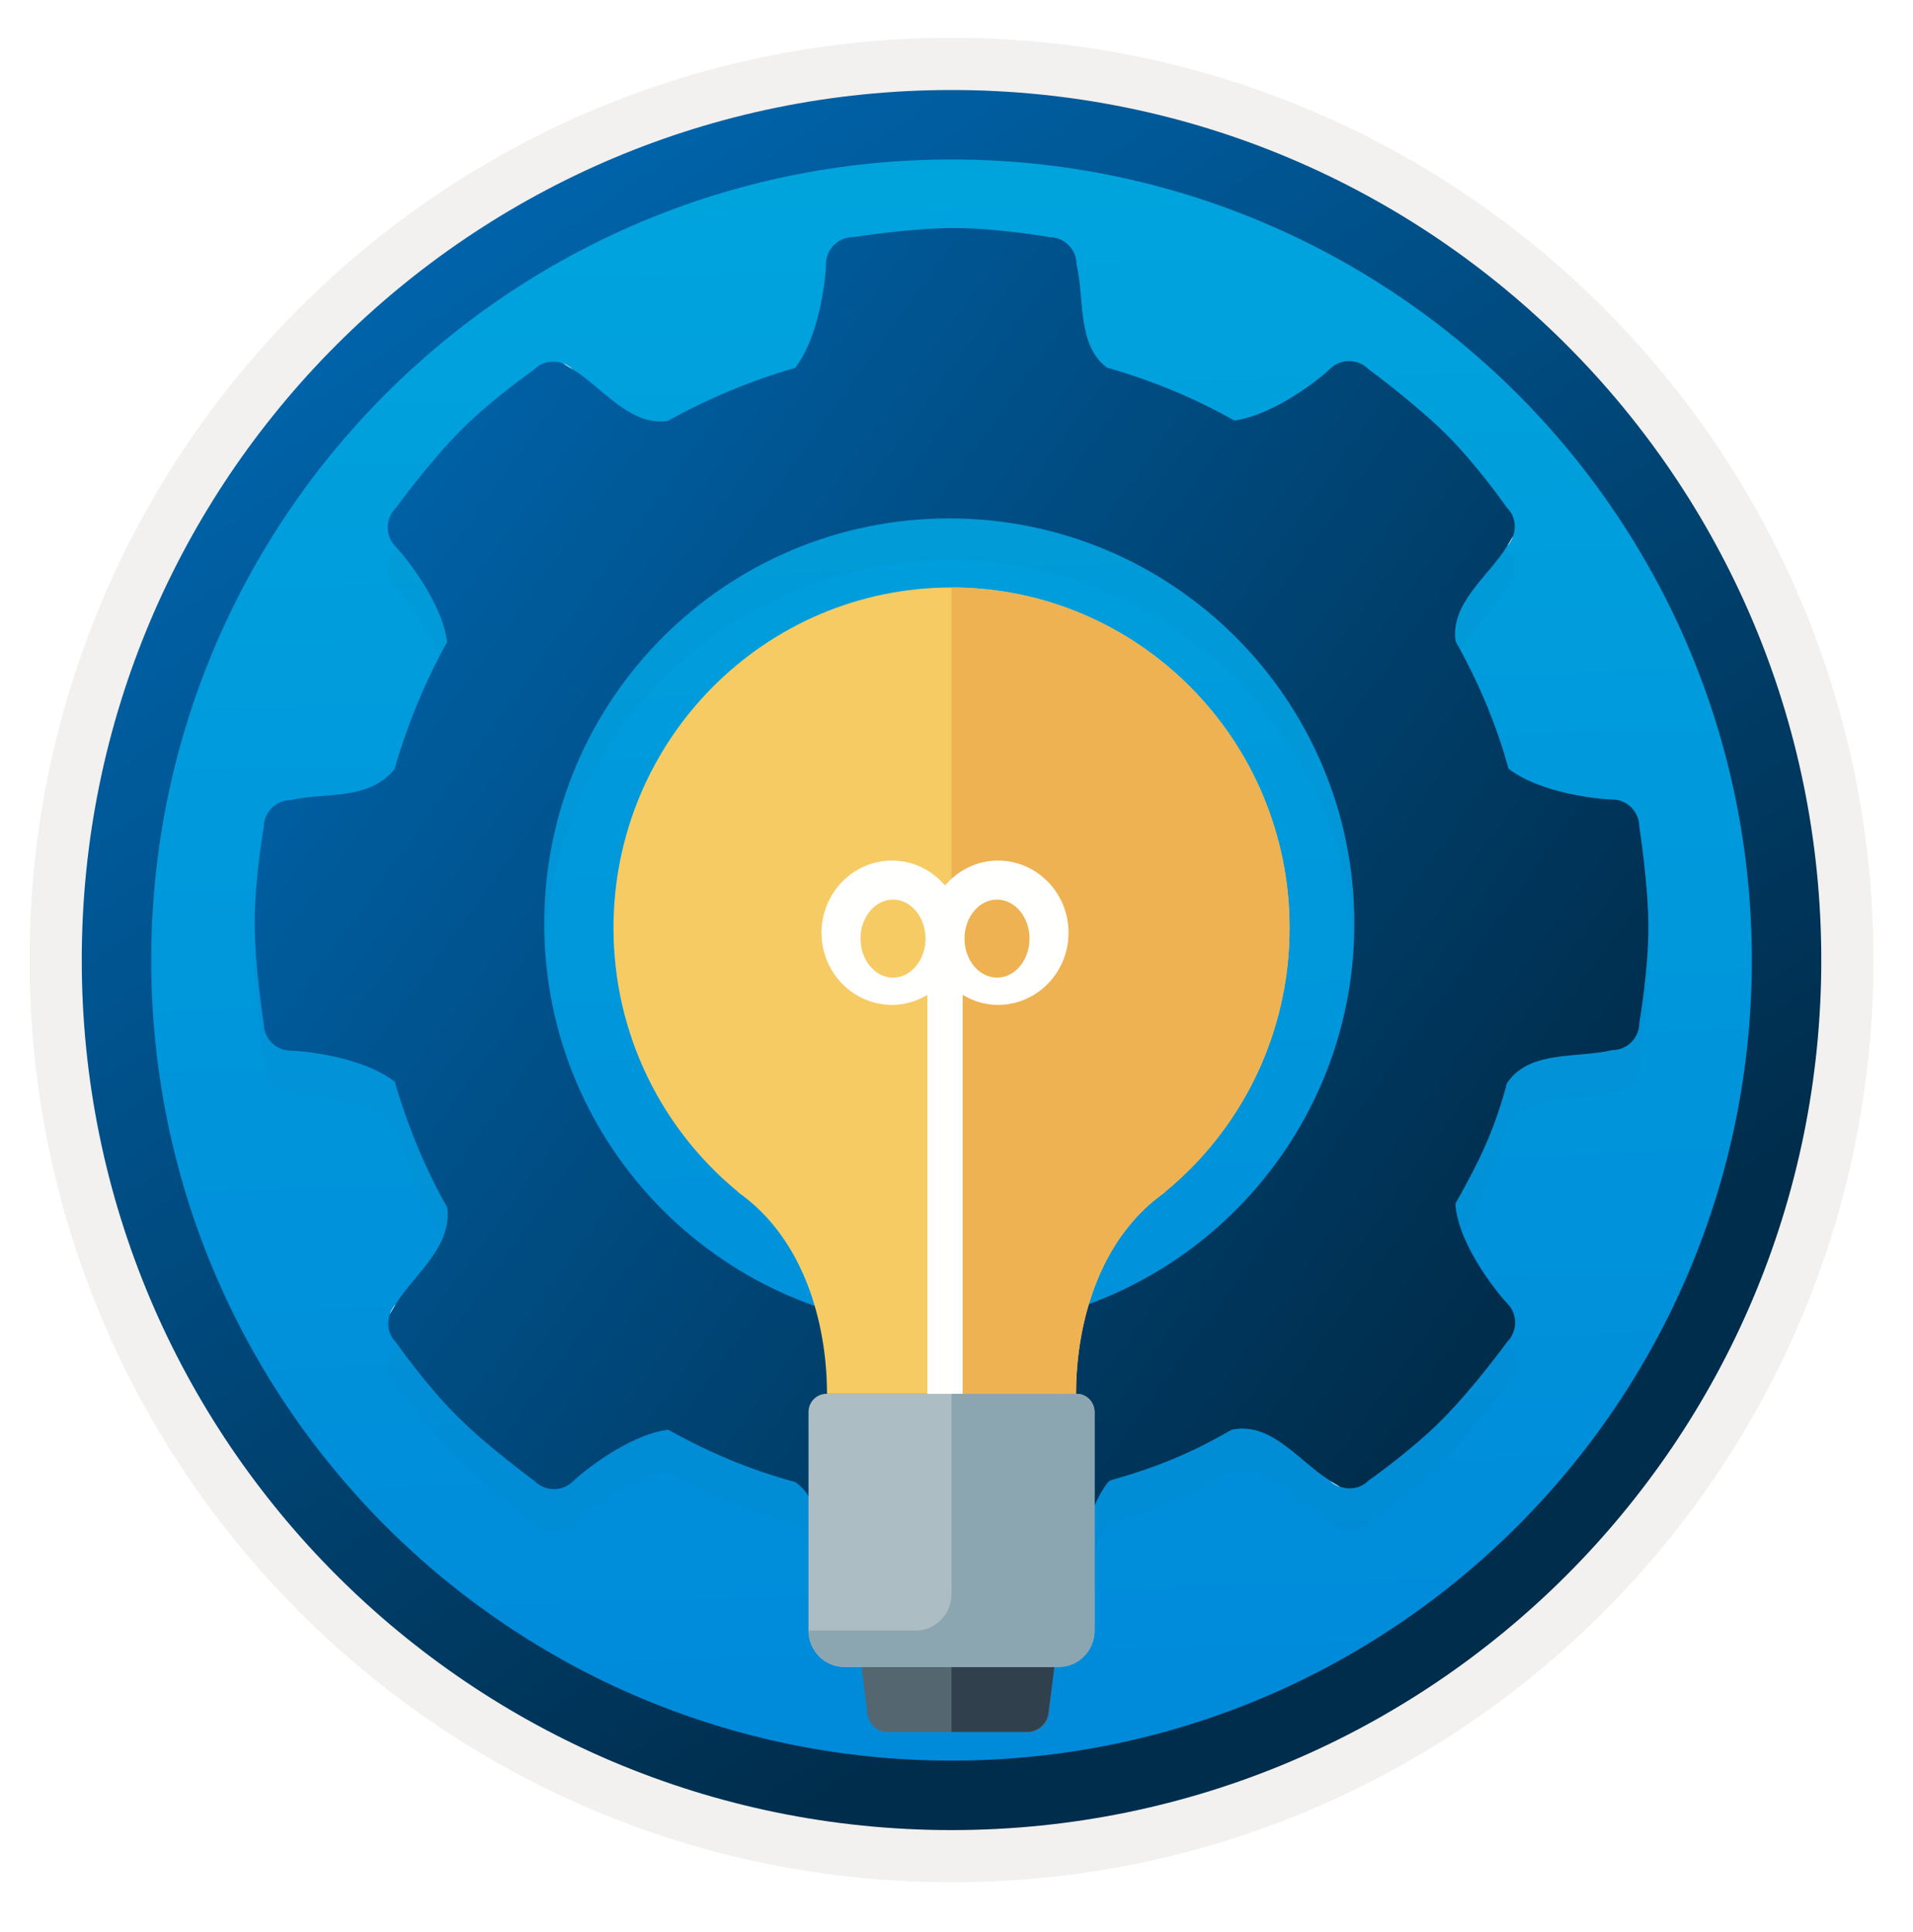 <svg width="103" height="104" viewBox="0 0 103 104" fill="none" xmlns="http://www.w3.org/2000/svg">
<path d="M51.232 98.483C25.382 98.483 4.422 77.533 4.422 51.673C4.422 25.813 25.382 4.863 51.232 4.863C77.082 4.863 98.042 25.823 98.042 51.673C98.042 77.523 77.082 98.483 51.232 98.483Z" fill="url(#paint0_linear)"/>
<path fill-rule="evenodd" clip-rule="evenodd" d="M97.132 51.673C97.132 77.023 76.582 97.573 51.232 97.573C25.882 97.573 5.332 77.023 5.332 51.673C5.332 26.323 25.882 5.773 51.232 5.773C76.582 5.773 97.132 26.323 97.132 51.673ZM51.232 2.033C78.652 2.033 100.872 24.253 100.872 51.673C100.872 79.093 78.642 101.313 51.232 101.313C23.812 101.313 1.592 79.083 1.592 51.673C1.592 24.253 23.812 2.033 51.232 2.033Z" fill="#F2F1F0"/>
<path fill-rule="evenodd" clip-rule="evenodd" d="M94.322 51.674C94.322 75.474 75.032 94.764 51.232 94.764C27.432 94.764 8.142 75.474 8.142 51.674C8.142 27.874 27.432 8.584 51.232 8.584C75.032 8.584 94.322 27.874 94.322 51.674ZM51.232 4.844C77.092 4.844 98.062 25.814 98.062 51.674C98.062 77.534 77.092 98.504 51.232 98.504C25.372 98.504 4.402 77.534 4.402 51.674C4.402 25.814 25.362 4.844 51.232 4.844Z" fill="url(#paint1_linear)"/>
<g opacity="0.15">
<path opacity="0.15" d="M88.262 46.753C88.262 45.943 87.602 45.293 86.802 45.293C86.272 45.293 82.992 45.003 81.222 43.633C81.222 43.633 81.232 43.613 81.222 43.633C80.552 41.203 79.582 38.933 78.372 36.783C78.062 34.743 80.172 33.253 81.142 31.663C81.312 31.383 81.412 31.223 81.472 31.113C81.652 30.593 81.552 29.993 81.142 29.593C81.142 29.593 79.522 27.273 77.852 25.623C76.192 23.973 73.672 22.123 73.672 22.123C73.102 21.553 72.172 21.553 71.602 22.123C71.232 22.493 68.732 24.563 66.482 24.893C66.452 24.893 66.452 24.893 66.452 24.893C64.362 23.703 62.012 22.733 59.652 22.063H59.622C57.962 20.843 58.402 18.303 57.962 16.483C57.962 15.673 57.302 15.023 56.502 15.023C56.502 15.023 53.712 14.533 51.362 14.533C49.012 14.533 45.932 15.023 45.932 15.023C45.122 15.023 44.472 15.683 44.472 16.483C44.472 17.013 44.182 20.293 42.812 22.063C40.482 22.723 38.032 23.753 35.962 24.913C33.922 25.223 32.432 23.113 30.842 22.143C30.562 21.973 30.402 21.873 30.292 21.813C29.772 21.633 29.172 21.733 28.772 22.143C28.772 22.143 26.452 23.763 24.802 25.433C23.142 27.093 21.302 29.613 21.302 29.613C20.732 30.183 20.732 31.113 21.302 31.683C21.672 32.053 23.792 34.593 24.072 36.803V36.823C22.912 38.893 21.902 41.333 21.242 43.663C21.242 43.663 21.272 43.623 21.242 43.663C19.822 45.393 17.482 44.883 15.662 45.323C14.852 45.323 14.202 45.983 14.202 46.783C14.202 46.783 13.712 49.573 13.712 51.923C13.712 54.273 14.202 57.353 14.202 57.353C14.202 58.163 14.862 58.813 15.662 58.813C16.192 58.813 19.472 59.103 21.242 60.473C21.282 60.453 21.262 60.503 21.262 60.503C21.942 62.843 22.902 65.183 24.082 67.253C24.062 67.283 24.082 67.253 24.092 67.323C24.292 69.453 22.292 70.853 21.322 72.443C21.152 72.723 21.052 72.883 20.992 72.993C20.812 73.513 20.912 74.113 21.322 74.513C21.322 74.513 22.942 76.833 24.612 78.483C26.272 80.143 28.792 81.983 28.792 81.983C29.362 82.553 30.292 82.553 30.862 81.983C31.232 81.613 33.772 79.493 35.982 79.213C35.982 79.213 35.972 79.223 36.012 79.233C38.142 80.423 40.342 81.353 42.752 82.013C42.772 82.023 42.842 82.043 42.842 82.043C44.502 83.263 44.062 85.803 44.502 87.623C44.592 88.443 45.042 88.953 45.962 89.083C45.962 89.083 48.752 89.573 51.102 89.573C53.452 89.573 56.532 89.083 56.532 89.083C57.342 88.943 57.992 88.423 57.992 87.623C57.992 87.093 58.282 83.813 59.652 82.043C59.652 82.043 59.712 81.993 59.772 81.943C62.222 81.253 64.082 80.503 66.242 79.253C66.352 79.213 66.232 79.223 66.492 79.183C68.532 78.873 70.022 80.983 71.612 81.953C71.892 82.123 72.052 82.223 72.162 82.283C72.682 82.463 73.282 82.363 73.682 81.953C73.682 81.953 76.002 80.333 77.652 78.663C79.312 77.003 81.152 74.483 81.152 74.483C81.722 73.913 81.722 72.983 81.152 72.413C80.782 72.043 78.662 69.503 78.382 67.293C78.352 67.063 78.372 67.033 78.402 66.973C79.632 64.793 80.412 63.203 81.092 60.733C81.092 60.733 81.062 60.653 81.222 60.443C82.442 58.783 84.982 59.223 86.802 58.783C87.612 58.783 88.262 58.123 88.262 57.323C88.262 57.323 88.752 54.533 88.752 52.183C88.752 49.833 88.262 46.753 88.262 46.753ZM72.922 51.973C72.922 64.013 63.162 73.783 51.112 73.783C39.062 73.783 29.302 64.023 29.302 51.973C29.302 39.933 39.062 30.163 51.112 30.163C63.162 30.163 72.922 39.933 72.922 51.973Z" fill="#1F1D20"/>
<path opacity="0.15" d="M72.182 82.303C72.172 82.303 72.172 82.293 72.162 82.293C72.172 82.303 72.182 82.303 72.182 82.303Z" fill="#1F1D20"/>
<path opacity="0.15" d="M72.162 82.293C71.952 82.163 71.612 81.963 71.612 81.963C71.772 82.133 71.962 82.223 72.162 82.293Z" fill="#1F1D20"/>
<path opacity="0.15" d="M72.182 82.303C72.372 82.423 72.332 82.393 72.182 82.303V82.303Z" fill="#1F1D20"/>
<path opacity="0.15" d="M30.292 21.812C30.502 21.942 30.842 22.142 30.842 22.142C30.682 21.983 30.492 21.883 30.292 21.812Z" fill="#1F1D20"/>
<path opacity="0.15" d="M30.272 21.793C30.282 21.793 30.282 21.803 30.292 21.803C30.282 21.803 30.272 21.803 30.272 21.793Z" fill="#1F1D20"/>
<path opacity="0.15" d="M30.272 21.792C30.082 21.682 30.132 21.712 30.272 21.792V21.792Z" fill="#1F1D20"/>
<path opacity="0.15" d="M20.972 73.014C20.862 73.194 20.882 73.154 20.972 73.014V73.014Z" fill="#1F1D20"/>
<path opacity="0.15" d="M20.972 73.014C20.972 73.004 20.982 73.004 20.982 72.994C20.982 72.994 20.972 73.004 20.972 73.014Z" fill="#1F1D20"/>
<path opacity="0.15" d="M20.982 72.993C21.112 72.783 21.312 72.443 21.312 72.443C21.162 72.613 21.052 72.793 20.982 72.993Z" fill="#1F1D20"/>
<path opacity="0.15" d="M81.472 31.113C81.342 31.323 81.142 31.663 81.142 31.663C81.292 31.503 81.402 31.313 81.472 31.113Z" fill="#1F1D20"/>
<path opacity="0.15" d="M81.482 31.094C81.482 31.104 81.472 31.104 81.472 31.114C81.472 31.104 81.482 31.104 81.482 31.094Z" fill="#1F1D20"/>
<path opacity="0.15" d="M81.482 31.093C81.592 30.913 81.572 30.953 81.482 31.093V31.093Z" fill="#1F1D20"/>
</g>
<path d="M88.262 44.493C88.262 43.683 87.602 43.033 86.802 43.033C86.272 43.033 82.992 42.743 81.222 41.373C81.222 41.373 81.232 41.353 81.222 41.373C80.552 38.943 79.582 36.673 78.372 34.523C78.062 32.483 80.172 30.993 81.142 29.403C81.312 29.123 81.412 28.963 81.472 28.853C81.652 28.333 81.552 27.733 81.142 27.333C81.142 27.333 79.522 25.013 77.852 23.363C76.192 21.713 73.672 19.863 73.672 19.863C73.102 19.293 72.172 19.293 71.602 19.863C71.232 20.233 68.732 22.303 66.482 22.633C66.452 22.633 66.452 22.633 66.452 22.633C64.362 21.443 62.012 20.473 59.652 19.803H59.622C57.962 18.583 58.402 16.043 57.962 14.223C57.962 13.413 57.302 12.763 56.502 12.763C56.502 12.763 53.712 12.273 51.362 12.273C49.012 12.273 45.932 12.763 45.932 12.763C45.122 12.763 44.472 13.423 44.472 14.223C44.472 14.753 44.182 18.033 42.812 19.803C40.482 20.463 38.032 21.493 35.962 22.653C33.922 22.963 32.432 20.853 30.842 19.883C30.562 19.713 30.402 19.613 30.292 19.553C29.772 19.373 29.172 19.473 28.772 19.883C28.772 19.883 26.452 21.503 24.802 23.173C23.142 24.833 21.302 27.353 21.302 27.353C20.732 27.923 20.732 28.853 21.302 29.423C21.672 29.793 23.792 32.333 24.072 34.543V34.563C22.912 36.633 21.902 39.073 21.242 41.403C21.242 41.403 21.272 41.363 21.242 41.403C19.822 43.133 17.482 42.623 15.662 43.063C14.852 43.063 14.202 43.723 14.202 44.523C14.202 44.523 13.712 47.313 13.712 49.663C13.712 52.013 14.202 55.093 14.202 55.093C14.202 55.903 14.862 56.553 15.662 56.553C16.192 56.553 19.472 56.843 21.242 58.213C21.282 58.193 21.262 58.243 21.262 58.243C21.942 60.583 22.902 62.923 24.082 64.993C24.062 65.023 24.082 64.993 24.092 65.063C24.292 67.193 22.292 68.593 21.322 70.183C21.152 70.463 21.052 70.623 20.992 70.733C20.812 71.253 20.912 71.853 21.322 72.253C21.322 72.253 22.942 74.573 24.612 76.223C26.272 77.883 28.792 79.723 28.792 79.723C29.362 80.293 30.292 80.293 30.862 79.723C31.232 79.353 33.772 77.233 35.982 76.953C35.982 76.953 35.972 76.963 36.012 76.973C38.142 78.163 40.342 79.093 42.752 79.753C42.772 79.763 42.842 79.783 42.842 79.783C44.502 81.003 44.062 83.543 44.502 85.363C44.592 86.183 45.042 86.693 45.962 86.823C45.962 86.823 48.752 87.313 51.102 87.313C53.452 87.313 56.532 86.823 56.532 86.823C57.342 86.683 57.992 86.163 57.992 85.363C57.992 84.833 58.282 81.553 59.652 79.783C59.652 79.783 59.712 79.733 59.772 79.683C62.222 78.993 64.082 78.243 66.242 76.993C66.352 76.953 66.232 76.963 66.492 76.923C68.532 76.613 70.022 78.723 71.612 79.693C71.892 79.863 72.052 79.963 72.162 80.023C72.682 80.203 73.282 80.103 73.682 79.693C73.682 79.693 76.002 78.073 77.652 76.403C79.312 74.743 81.152 72.223 81.152 72.223C81.722 71.653 81.722 70.723 81.152 70.153C80.782 69.783 78.662 67.243 78.382 65.033C78.352 64.803 78.372 64.773 78.402 64.713C79.632 62.533 80.412 60.943 81.092 58.473C81.092 58.473 81.062 58.393 81.222 58.183C82.442 56.523 84.982 56.963 86.802 56.523C87.612 56.523 88.262 55.863 88.262 55.063C88.262 55.063 88.752 52.273 88.752 49.923C88.752 47.573 88.262 44.493 88.262 44.493ZM72.922 49.713C72.922 61.753 63.162 71.523 51.112 71.523C39.062 71.523 29.302 61.763 29.302 49.713C29.302 37.673 39.062 27.903 51.112 27.903C63.162 27.903 72.922 37.673 72.922 49.713Z" fill="url(#paint2_linear)"/>
<path d="M72.182 80.053C72.172 80.053 72.172 80.043 72.162 80.043C72.172 80.053 72.182 80.053 72.182 80.053Z" fill="#F2F1F0"/>
<path d="M72.162 80.043C71.952 79.913 71.612 79.713 71.612 79.713C71.772 79.873 71.962 79.973 72.162 80.043Z" fill="#F2F1F0"/>
<path d="M72.182 80.053C72.372 80.173 72.332 80.143 72.182 80.053V80.053Z" fill="#F2F1F0"/>
<path d="M30.292 19.553C30.502 19.683 30.842 19.883 30.842 19.883C30.682 19.723 30.492 19.623 30.292 19.553Z" fill="#F2F1F0"/>
<path d="M30.272 19.533C30.282 19.533 30.282 19.543 30.292 19.543C30.282 19.543 30.272 19.543 30.272 19.533Z" fill="#F2F1F0"/>
<path d="M30.272 19.533C30.082 19.423 30.132 19.453 30.272 19.533V19.533Z" fill="#F2F1F0"/>
<path d="M20.972 70.754C20.862 70.934 20.882 70.894 20.972 70.754V70.754Z" fill="#F2F1F0"/>
<path d="M20.972 70.754C20.972 70.744 20.982 70.744 20.982 70.734C20.982 70.734 20.972 70.744 20.972 70.754Z" fill="#F2F1F0"/>
<path d="M20.982 70.743C21.112 70.533 21.312 70.193 21.312 70.193C21.162 70.353 21.052 70.543 20.982 70.743Z" fill="#F2F1F0"/>
<path d="M81.472 28.854C81.342 29.064 81.142 29.404 81.142 29.404C81.292 29.244 81.402 29.053 81.472 28.854Z" fill="#F2F1F0"/>
<path d="M81.482 28.834C81.482 28.844 81.472 28.844 81.472 28.854C81.472 28.844 81.482 28.844 81.482 28.834Z" fill="#F2F1F0"/>
<path d="M81.482 28.833C81.592 28.653 81.572 28.693 81.482 28.833V28.833Z" fill="#F2F1F0"/>
<g filter="url(#filter0_d)">
<path fill-rule="evenodd" clip-rule="evenodd" d="M44.527 75.021C44.527 71.231 43.288 66.656 39.737 64.171L39.751 64.163C35.65 60.804 33.032 55.683 33.032 49.946C33.032 39.826 41.18 31.621 51.232 31.621C61.282 31.621 69.432 39.826 69.432 49.946C69.432 55.68 66.815 60.801 62.717 64.16L62.727 64.171C59.174 66.656 57.937 71.231 57.937 75.021H44.527Z" fill="#F7CB64"/>
</g>
<path fill-rule="evenodd" clip-rule="evenodd" d="M57.937 75.021C57.937 71.231 59.174 66.656 62.727 64.171L62.717 64.16C66.815 60.801 69.432 55.68 69.432 49.946C69.432 39.826 61.282 31.621 51.232 31.621V75.021H57.937Z" fill="#EFB252"/>
<path fill-rule="evenodd" clip-rule="evenodd" d="M47.174 88.32C46.65 88.32 46.275 88.761 46.339 89.29L46.699 92.25C46.763 92.779 47.246 93.22 47.77 93.22H55.394C55.918 93.22 56.401 92.779 56.465 92.25L56.825 89.29C56.89 88.761 56.514 88.32 55.99 88.32H47.174Z" fill="#546670"/>
<path fill-rule="evenodd" clip-rule="evenodd" d="M55.934 88.32H51.232V93.22H55.298C55.857 93.22 56.372 92.779 56.441 92.25L56.824 89.29C56.893 88.761 56.493 88.32 55.934 88.32Z" fill="#30404D"/>
<path fill-rule="evenodd" clip-rule="evenodd" d="M53.682 52.62C52.717 52.62 51.932 51.677 51.932 50.52C51.932 49.362 52.717 48.42 53.682 48.42C54.647 48.42 55.432 49.362 55.432 50.52C55.432 51.677 54.647 52.62 53.682 52.62ZM48.082 52.62C47.117 52.62 46.332 51.677 46.332 50.52C46.332 49.362 47.117 48.42 48.082 48.42C49.047 48.42 49.832 49.362 49.832 50.52C49.832 51.677 49.047 52.62 48.082 52.62ZM53.732 46.32C52.592 46.32 51.579 46.847 50.882 47.662C50.185 46.847 49.172 46.32 48.032 46.32C45.936 46.32 44.232 48.062 44.232 50.204C44.232 52.346 45.936 54.088 48.032 54.088C48.727 54.088 49.37 53.882 49.932 53.547V75.449C49.932 75.983 50.358 76.42 50.882 76.42C51.406 76.42 51.832 75.983 51.832 75.449V53.547C52.393 53.882 53.036 54.088 53.732 54.088C55.828 54.088 57.532 52.346 57.532 50.204C57.532 48.062 55.828 46.32 53.732 46.32Z" fill="#FFFFFE"/>
<path fill-rule="evenodd" clip-rule="evenodd" d="M57.007 75.022H44.495C43.963 75.022 43.532 75.463 43.532 76.001V87.761C43.532 88.84 44.393 89.722 45.457 89.722H57.007C58.071 89.722 58.932 88.84 58.932 87.761V76.001C58.932 75.463 58.501 75.022 57.969 75.022H57.007Z" fill="#ADBDC4"/>
<path fill-rule="evenodd" clip-rule="evenodd" d="M57.007 75.022H51.232V85.802C51.232 86.879 50.37 87.761 49.307 87.761H43.532C43.532 88.84 44.394 89.722 45.457 89.722H57.007C58.071 89.722 58.932 88.84 58.932 87.761V76.001C58.932 75.463 58.501 75.022 57.969 75.022H57.007Z" fill="#8BA6B1"/>
<defs>
<filter id="filter0_d" x="5.032" y="3.621" width="92.4" height="99.4" filterUnits="userSpaceOnUse" color-interpolation-filters="sRGB">
<feFlood flood-opacity="0" result="BackgroundImageFix"/>
<feColorMatrix in="SourceAlpha" type="matrix" values="0 0 0 0 0 0 0 0 0 0 0 0 0 0 0 0 0 0 127 0" result="hardAlpha"/>
<feOffset/>
<feGaussianBlur stdDeviation="14"/>
<feColorMatrix type="matrix" values="0 0 0 0 1 0 0 0 0 1 0 0 0 0 1 0 0 0 0.317 0"/>
<feBlend mode="normal" in2="BackgroundImageFix" result="effect1_dropShadow"/>
<feBlend mode="normal" in="SourceGraphic" in2="effect1_dropShadow" result="shape"/>
</filter>
<linearGradient id="paint0_linear" x1="49.462" y1="-13.116" x2="53.444" y2="132.654" gradientUnits="userSpaceOnUse">
<stop stop-color="#00ABDE"/>
<stop offset="1" stop-color="#007ED8"/>
</linearGradient>
<linearGradient id="paint1_linear" x1="2.665" y1="-19.95" x2="98.192" y2="120.931" gradientUnits="userSpaceOnUse">
<stop stop-color="#007ED8"/>
<stop offset="0.707" stop-color="#002D4C"/>
</linearGradient>
<linearGradient id="paint2_linear" x1="-13.089" y1="3.353" x2="118.817" y2="98.597" gradientUnits="userSpaceOnUse">
<stop stop-color="#007ED8"/>
<stop offset="0.707" stop-color="#002D4C"/>
</linearGradient>
</defs>
</svg>
